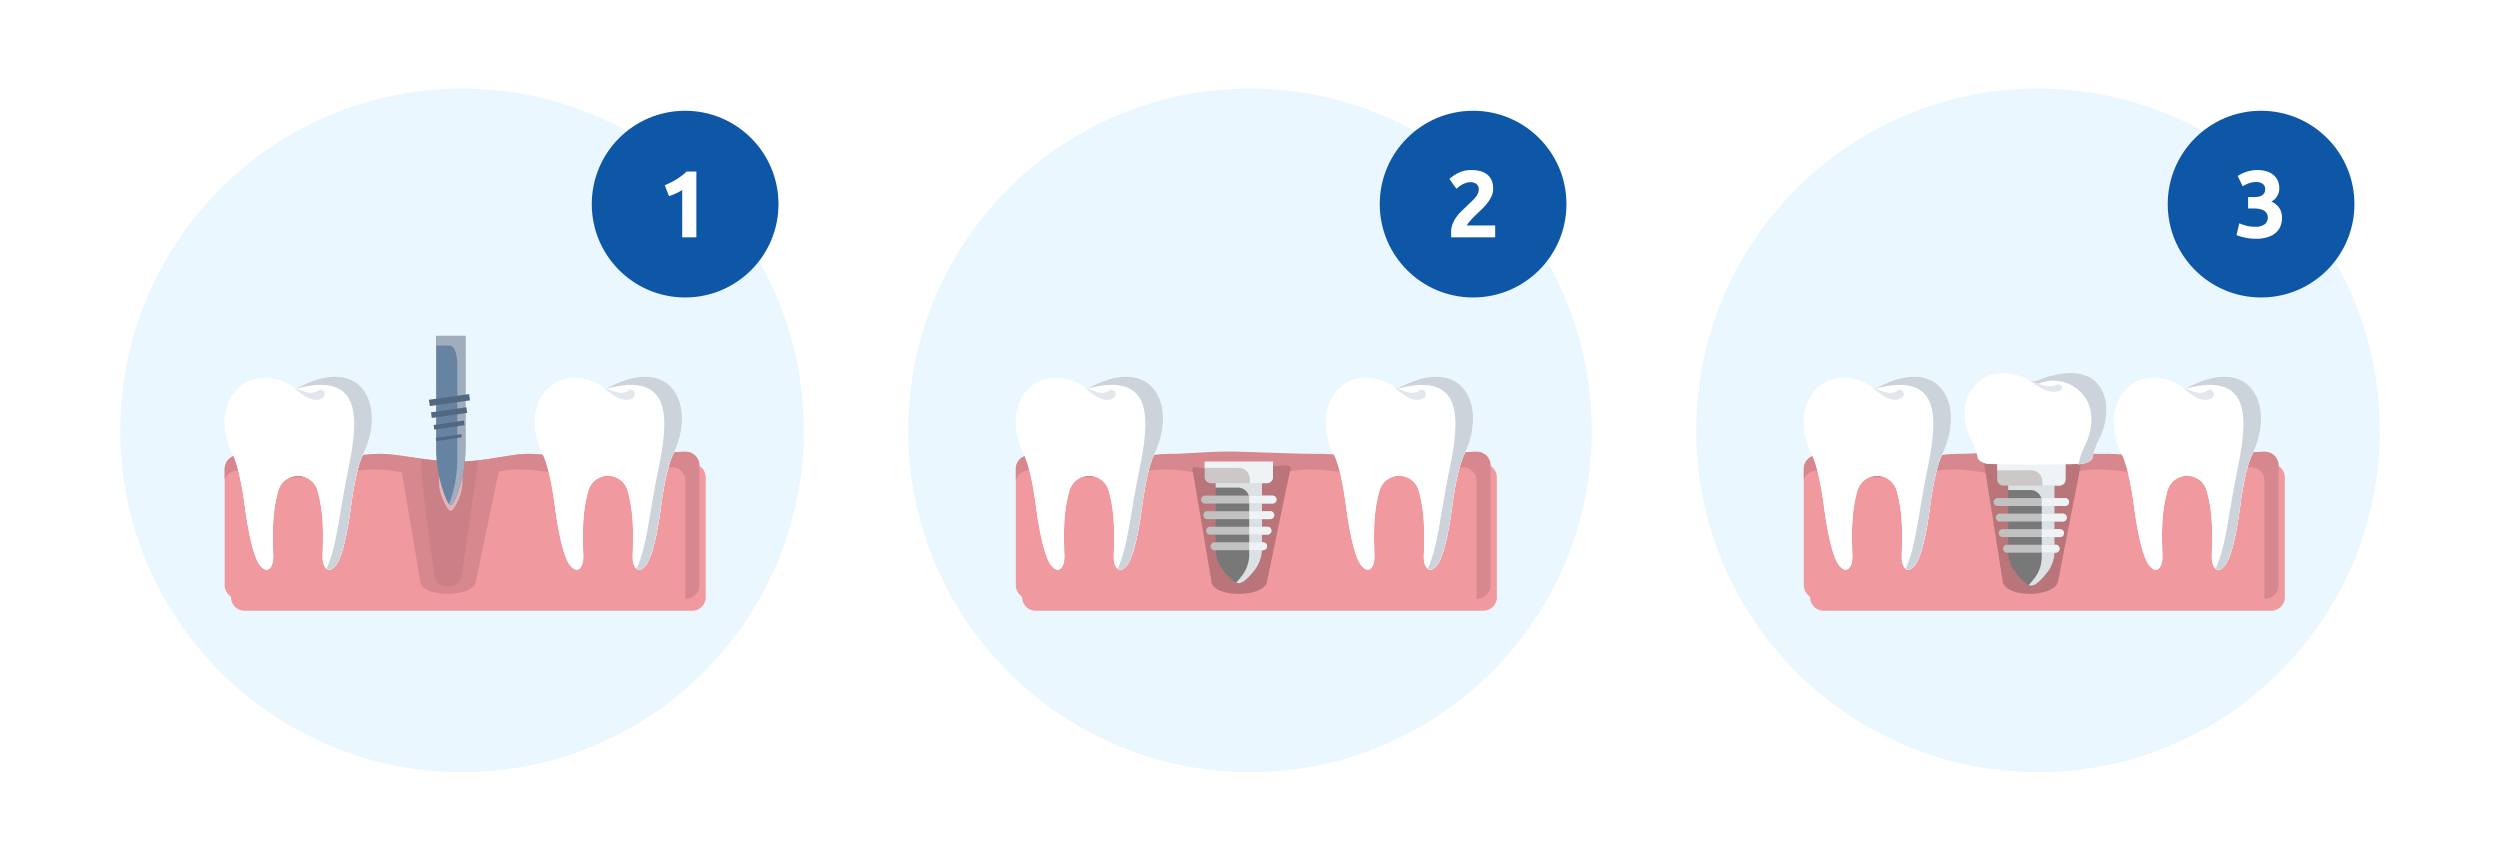 <svg xmlns="http://www.w3.org/2000/svg" xmlns:xlink="http://www.w3.org/1999/xlink" width="790" height="272" viewBox="0 0 790 272"><defs><filter id="a" x="70.004" y="143.574" width="155.996" height="52.418" filterUnits="userSpaceOnUse"><feOffset dx="2" dy="2" input="SourceAlpha"/><feGaussianBlur stdDeviation="1" result="b"/><feFlood flood-opacity="0.161"/><feComposite operator="in" in2="b"/><feComposite in="SourceGraphic"/></filter><clipPath id="c"><rect width="150" height="116.402" fill="none"/></clipPath><clipPath id="d"><rect width="23.998" height="61.003" fill="none"/></clipPath><clipPath id="e"><rect width="9.239" height="53.464" fill="none"/></clipPath><filter id="g" x="320.004" y="143.574" width="155.996" height="52.418" filterUnits="userSpaceOnUse"><feOffset dx="2" dy="2" input="SourceAlpha"/><feGaussianBlur stdDeviation="1" result="h"/><feFlood flood-opacity="0.161"/><feComposite operator="in" in2="h"/><feComposite in="SourceGraphic"/></filter><clipPath id="l"><rect width="37.591" height="65.041" fill="none"/></clipPath><clipPath id="m"><rect width="14.642" height="32.043" fill="none"/></clipPath><clipPath id="n"><rect width="8.633" height="2.507" fill="none"/></clipPath><clipPath id="o"><rect width="7.91" height="2.507" fill="none"/></clipPath><clipPath id="p"><rect width="7.025" height="2.507" fill="none"/></clipPath><clipPath id="q"><rect width="5.646" height="2.507" fill="none"/></clipPath><clipPath id="r"><rect width="21.59" height="6.819" fill="none"/></clipPath><filter id="s" x="569.004" y="143.574" width="155.996" height="52.418" filterUnits="userSpaceOnUse"><feOffset dx="2" dy="2" input="SourceAlpha"/><feGaussianBlur stdDeviation="1" result="t"/><feFlood flood-opacity="0.161"/><feComposite operator="in" in2="t"/><feComposite in="SourceGraphic"/></filter><clipPath id="ad"><rect width="40.848" height="70.676" fill="none"/></clipPath><clipPath id="ae"><rect width="24.387" height="29.07" fill="none"/></clipPath><clipPath id="ag"><rect width="790" height="272"/></clipPath></defs><g id="af" clip-path="url(#ag)"><g transform="translate(0 -2)"><circle cx="108" cy="108" r="108" transform="translate(38 30)" fill="#ebf7fe"/><g transform="translate(-187.385 -2424.385)"><circle cx="29.5" cy="29.5" r="29.5" transform="translate(374.385 2461.385)" fill="#0d57a6"/><path d="M-14.94-16.47q.87-.36,1.815-.825t1.845-1.02q.9-.555,1.725-1.17A11.841,11.841,0,0,0-8.07-20.79h3.12V0H-9.42V-14.97a13.609,13.609,0,0,1-2.01,1.1q-1.11.495-2.16.855Z" transform="translate(412.385 2501.385)" fill="#fff"/></g><circle cx="108" cy="108" r="108" transform="translate(287 30)" fill="#ebf7fe"/><g transform="translate(61.615 -2424.385)"><circle cx="29.5" cy="29.5" r="29.5" transform="translate(374.385 2461.385)" fill="#0d57a6"/><path d="M-2.16-15.33a5.5,5.5,0,0,1-.45,2.19,10.112,10.112,0,0,1-1.17,2.025A16.594,16.594,0,0,1-5.4-9.24q-.9.9-1.77,1.71-.45.42-.975.945t-1,1.065q-.48.54-.855,1.005a2.494,2.494,0,0,0-.465.765h8.94V0H-15.39a4.836,4.836,0,0,1-.06-.84v-.72a7.248,7.248,0,0,1,.465-2.64A9.87,9.87,0,0,1-13.77-6.435,14.07,14.07,0,0,1-12.075-8.37q.945-.9,1.875-1.8.72-.69,1.35-1.3a14.878,14.878,0,0,0,1.11-1.2,5.475,5.475,0,0,0,.75-1.17,2.8,2.8,0,0,0,.27-1.185,2.138,2.138,0,0,0-.75-1.86,3.1,3.1,0,0,0-1.86-.54,4.421,4.421,0,0,0-1.515.255,7.667,7.667,0,0,0-1.29.6,7.944,7.944,0,0,0-1.005.69q-.42.345-.63.555l-2.22-3.12a11.321,11.321,0,0,1,3.075-2.025,9.017,9.017,0,0,1,3.765-.8A10.448,10.448,0,0,1-6-20.85a5.89,5.89,0,0,1,2.175,1.185,4.6,4.6,0,0,1,1.26,1.86A7.1,7.1,0,0,1-2.16-15.33Z" transform="translate(412.385 2501.385)" fill="#fff"/></g><circle cx="108" cy="108" r="108" transform="translate(536 30)" fill="#ebf7fe"/><g transform="translate(310.615 -2424.385)"><circle cx="29.5" cy="29.5" r="29.5" transform="translate(374.385 2461.385)" fill="#0d57a6"/><path d="M-10.2.45a14.782,14.782,0,0,1-1.71-.1q-.9-.1-1.74-.285t-1.53-.39a8.812,8.812,0,0,1-1.08-.39l.87-3.72q.78.33,2,.705a10.363,10.363,0,0,0,3.015.375,4.783,4.783,0,0,0,3.03-.78,2.565,2.565,0,0,0,.96-2.1,2.538,2.538,0,0,0-.345-1.365,2.637,2.637,0,0,0-.945-.9,4.2,4.2,0,0,0-1.425-.48A10.869,10.869,0,0,0-10.86-9.12H-12.6v-3.6h1.98a6.644,6.644,0,0,0,1.275-.12,3.4,3.4,0,0,0,1.1-.4,2.121,2.121,0,0,0,.765-.78A2.466,2.466,0,0,0-7.2-15.27a1.962,1.962,0,0,0-.24-.99,2.154,2.154,0,0,0-.615-.69,2.681,2.681,0,0,0-.87-.4,3.8,3.8,0,0,0-1-.135,7.061,7.061,0,0,0-2.385.39,9.958,9.958,0,0,0-2,.96l-1.59-3.27q.48-.3,1.125-.63a11.1,11.1,0,0,1,1.425-.6,13.023,13.023,0,0,1,1.665-.45,9.394,9.394,0,0,1,1.875-.18,10.257,10.257,0,0,1,3.165.435,5.948,5.948,0,0,1,2.2,1.23,4.958,4.958,0,0,1,1.29,1.86,6.283,6.283,0,0,1,.42,2.325,4.591,4.591,0,0,1-.69,2.385A4.552,4.552,0,0,1-5.28-11.28,5.389,5.389,0,0,1-2.775-9.315,5.452,5.452,0,0,1-1.89-6.18a7.163,7.163,0,0,1-.48,2.655,5.354,5.354,0,0,1-1.5,2.1,7.2,7.2,0,0,1-2.6,1.38A12.519,12.519,0,0,1-10.2.45Z" transform="translate(412.385 2501.385)" fill="#fff"/></g><g transform="translate(-227 -2273)"><g transform="matrix(1, 0, 0, 1, 227, 2275)" filter="url(#a)" style="mix-blend-mode:multiply;isolation:isolate"><path d="M150,62.678a4.287,4.287,0,0,0-4.27-4.234c-6.972-.12-16.544,3.049-25.132,3.044-6.212,0-18.526-2.416-24.738-2.391-5.929.025-14.3,2.677-23.6,2.391C62.247,61.18,54.9,59.082,49.074,59.1c-5.4.014-16.1,1.872-21.48,2.391-8.556.827-16.635-.983-22.611-1.9A4.292,4.292,0,0,0,0,63.77v36.861a4.281,4.281,0,0,0,4.332,4.228H145.663A4.281,4.281,0,0,0,150,100.631Z" transform="translate(71 86.13)" fill="#f0999f"/></g><g transform="translate(-1)"><g transform="translate(-14653 -3031.208)"><g transform="translate(14952 5379)"><g clip-path="url(#c)"><g transform="translate(0 2.558)"><path d="M150,62.678a4.287,4.287,0,0,0-4.27-4.234c-6.972-.12-16.544,3.049-25.132,3.044-6.212,0-18.526-2.416-24.738-2.391-5.929.025-14.3,2.677-23.6,2.391C62.247,61.18,54.9,59.082,49.074,59.1c-5.4.014-16.1,1.872-21.48,2.391-8.556.827-16.635-.983-22.611-1.9A4.292,4.292,0,0,0,0,63.77v36.861a4.281,4.281,0,0,0,4.332,4.228H145.663A4.281,4.281,0,0,0,150,100.631Z" transform="translate(0 8.981)" fill="#f0999f"/><path d="M150,62.679v37.959a4.282,4.282,0,0,1-4.343,4.227h-.123a3.428,3.428,0,0,0,.037-.515V67.468a4.172,4.172,0,0,0-4.159-4.119c-6.773-.12-16.072,2.97-24.415,2.958-6.036,0-18.011-2.347-24.046-2.323-5.767.024-13.9,2.6-22.931,2.323-9.728-.3-16.87-2.335-22.537-2.323C42.244,64,31.841,65.8,26.614,66.307c-8.317.8-16.17-.958-21.973-1.844A4.2,4.2,0,0,0,0,67.253V63.768a4.286,4.286,0,0,1,4.981-4.179c5.975.922,14.047,2.73,22.611,1.9,5.373-.527,16.072-2.383,21.482-2.395,5.816-.012,13.164,2.084,23.175,2.395,9.3.287,17.679-2.371,23.6-2.395,6.209-.024,18.527,2.383,24.734,2.395,8.588,0,18.158-3.173,25.138-3.053A4.3,4.3,0,0,1,150,62.679" transform="translate(0.001 8.98)" fill="#d6888e"/><path d="M22.519,42.431a31.843,31.843,0,0,0-4.241-2.321C5.1,35.048-4.856,48.095,2.5,63.056c1.759,3.578,3.015,10.109,3.889,16.7.747,5.633,2.39,15.621,4.847,18.583s4.195.279,4.1-2.962c-.236-7.8-.335-14,1.635-20.848a6.436,6.436,0,0,1,12.336,0c1.97,6.845,1.87,13.05,1.635,20.848-.1,3.241,1.638,5.925,4.1,2.962s4.1-12.95,4.847-18.583c.874-6.59,2.13-13.12,3.889-16.7,7.357-14.961-.17-32.3-21.251-20.625" transform="translate(0 5.063)" fill="#fff"/><path d="M22.519,42.431a31.843,31.843,0,0,0-4.241-2.321C5.1,35.048-4.856,48.095,2.5,63.056c1.759,3.578,3.015,10.109,3.889,16.7.747,5.633,2.39,15.621,4.847,18.583s4.195.279,4.1-2.962c-.236-7.8-.335-14,1.635-20.848a6.436,6.436,0,0,1,12.336,0c1.97,6.845,1.87,13.05,1.635,20.848-.1,3.241,1.638,5.925,4.1,2.962s4.1-12.95,4.847-18.583c.874-6.59,2.13-13.12,3.889-16.7,7.357-14.961-.17-32.3-21.251-20.625" transform="translate(0 5.063)" fill="#fff"/><g transform="translate(22.52 43.675)" style="mix-blend-mode:multiply;isolation:isolate"><g transform="translate(0 0)"><g clip-path="url(#d)"><path d="M20.181,41.711l-1.375.717c21.279-5.756,19.758,9.849,16.549,25.462C32.223,83.13,31.9,91.554,28.477,99.313c.722.554,1.705.4,2.848-.98,2.454-2.962,4.1-12.944,4.84-18.584.873-6.586,2.135-13.116,3.889-16.7,7.2-14.629.151-31.513-19.873-21.34" transform="translate(-18.806 -38.609)" fill="#ccd3db"/></g></g></g><path d="M25.436,42.873a1.611,1.611,0,0,1,.162-.131l.317-.259a1.258,1.258,0,0,1,1.846.278,1.491,1.491,0,0,1-.257,1.987,1.362,1.362,0,0,1-.326.194l-.372.152a6.093,6.093,0,0,1-.681.218,4.372,4.372,0,0,1-.783.08,4.945,4.945,0,0,1-1.755-.3,7.448,7.448,0,0,1-.862-.353c-.28-.138-.557-.283-.821-.442a21.039,21.039,0,0,1-2.7-1.951c-.69-.574-1.13-.976-1.13-.976s.529.255,1.333.6a19.263,19.263,0,0,0,2.96,1.02c.268.067.535.115.794.154a5.536,5.536,0,0,0,.746.063" transform="translate(3.57 5.61)" fill="#e2e7ed"/></g></g></g><path d="M6.922,3.61C8.49-.972,22.734-1.31,24.3,3.272l6.443,34.505c1.2,3.5-1.687,1.5-5.043,1.5L4.762,40.635c-3.356,0-5.636,1.229-4.44-2.266Z" transform="matrix(-1, -0.017, 0.017, -1, 15038.144, 5494.145)" fill="#d6888e"/><rect width="39.615" height="69.841" transform="translate(15003.222 5425.561)" fill="none"/><path d="M4.62,3.255c.768-4.13,7.74-4.435,8.508-.3,0,0,6.285,37.275,4.589,37.067S5.617,38.922,0,39.944Z" transform="matrix(-1, -0.017, 0.017, -1, 15031.458, 5491.665)" fill="#bf777c" opacity="0.482" style="mix-blend-mode:multiply;isolation:isolate"/><g transform="translate(15020.013 5438.8)"><g transform="translate(0 0)" opacity="0.422"><path d="M25.438,52.65V71.739a15.374,15.374,0,0,1-1.24,6.15c-.778,1.76-1.77,3.607-2.5,3.607-.744,0-1.763-1.934-2.551-3.73a15.2,15.2,0,0,1-1.185-6.027V52.65Z" transform="translate(-18.284 -52.65)" fill="#fff"/></g></g><g transform="translate(15016.68 5412.352)"><g transform="translate(2.135)"><path d="M27.209,52.65V88.03a41.055,41.055,0,0,1-1.533,11.4c-.962,3.261-2.189,6.685-3.088,6.685-.92,0-2.181-3.584-3.156-6.913A40.672,40.672,0,0,1,17.965,88.03V52.65Z" transform="translate(-17.965 -52.65)" fill="#6783a2"/><g transform="translate(0.002 0.002)" style="mix-blend-mode:multiply;isolation:isolate"><g clip-path="url(#e)"><path d="M27.206,52.652V88.026a41.111,41.111,0,0,1-1.531,11.408c-.963,3.262-2.188,6.682-3.086,6.682a.763.763,0,0,1-.524-.324c.371-1.014.729-2.164,1.064-3.283a41.086,41.086,0,0,0,1.535-11.4V61.639c0-3.266-1.02-5.913-2.278-5.913H17.967V52.652Z" transform="translate(-17.967 -52.652)" fill="#a0adbc"/></g></g></g><g transform="translate(0 13.93)"><path d="M.8,10.851l-1.6-1.2L6.907-.6,8.505.6Z" transform="translate(7.248 0) rotate(45)" fill="#526780"/><path d="M.721,9.582-.721,8.5,6.048-.539,7.489.539Z" transform="translate(7.036 4.72) rotate(45)" fill="#526780"/><path d="M.6,8.214l-1.2-.9L5.176-.448l1.2.9Z" transform="translate(6.931 9.47) rotate(45)" fill="#526780"/><path d="M.4,6.871l-.8-.594L4.451-.3l.8.594Z" transform="translate(6.744 14.178) rotate(45)" fill="#526780"/></g></g></g><g transform="translate(396.981 2350.349)"><path d="M22.519,42.431a31.843,31.843,0,0,0-4.241-2.321C5.1,35.048-4.856,48.095,2.5,63.056c1.759,3.578,3.015,10.109,3.889,16.7.747,5.633,2.39,15.621,4.847,18.583s4.195.279,4.1-2.962c-.236-7.8-.335-14,1.635-20.848a6.436,6.436,0,0,1,12.336,0c1.97,6.845,1.87,13.05,1.635,20.848-.1,3.241,1.638,5.925,4.1,2.962s4.1-12.95,4.847-18.583c.874-6.59,2.13-13.12,3.889-16.7,7.357-14.961-.17-32.3-21.251-20.625" transform="translate(0 5.063)" fill="#fff"/><path d="M22.519,42.431a31.843,31.843,0,0,0-4.241-2.321C5.1,35.048-4.856,48.095,2.5,63.056c1.759,3.578,3.015,10.109,3.889,16.7.747,5.633,2.39,15.621,4.847,18.583s4.195.279,4.1-2.962c-.236-7.8-.335-14,1.635-20.848a6.436,6.436,0,0,1,12.336,0c1.97,6.845,1.87,13.05,1.635,20.848-.1,3.241,1.638,5.925,4.1,2.962s4.1-12.95,4.847-18.583c.874-6.59,2.13-13.12,3.889-16.7,7.357-14.961-.17-32.3-21.251-20.625" transform="translate(0 5.063)" fill="#fff"/><g transform="translate(22.52 43.675)" style="mix-blend-mode:multiply;isolation:isolate"><g transform="translate(0 0)"><g clip-path="url(#d)"><path d="M20.181,41.711l-1.375.717c21.279-5.756,19.758,9.849,16.549,25.462C32.223,83.13,31.9,91.554,28.477,99.313c.722.554,1.705.4,2.848-.98,2.454-2.962,4.1-12.944,4.84-18.584.873-6.586,2.135-13.116,3.889-16.7,7.2-14.629.151-31.513-19.873-21.34" transform="translate(-18.806 -38.609)" fill="#ccd3db"/></g></g></g><path d="M25.436,42.873a1.611,1.611,0,0,1,.162-.131l.317-.259a1.258,1.258,0,0,1,1.846.278,1.491,1.491,0,0,1-.257,1.987,1.362,1.362,0,0,1-.326.194l-.372.152a6.093,6.093,0,0,1-.681.218,4.372,4.372,0,0,1-.783.08,4.945,4.945,0,0,1-1.755-.3,7.448,7.448,0,0,1-.862-.353c-.28-.138-.557-.283-.821-.442a21.039,21.039,0,0,1-2.7-1.951c-.69-.574-1.13-.976-1.13-.976s.529.255,1.333.6a19.263,19.263,0,0,0,2.96,1.02c.268.067.535.115.794.154a5.536,5.536,0,0,0,.746.063" transform="translate(3.57 5.61)" fill="#e2e7ed"/></g></g></g><g transform="translate(-227 -2273)"><g transform="matrix(1, 0, 0, 1, 227, 2275)" filter="url(#g)" style="mix-blend-mode:multiply;isolation:isolate"><path d="M150,62.678a4.287,4.287,0,0,0-4.27-4.234c-6.972-.12-16.544,3.049-25.132,3.044-6.212,0-18.526-2.416-24.738-2.391-5.929.025-14.3,2.677-23.6,2.391C62.247,61.18,54.9,59.082,49.074,59.1c-5.4.014-16.1,1.872-21.48,2.391-8.556.827-16.635-.983-22.611-1.9A4.292,4.292,0,0,0,0,63.77v36.861a4.281,4.281,0,0,0,4.332,4.228H145.663A4.281,4.281,0,0,0,150,100.631Z" transform="translate(321 86.13)" fill="#f0999f"/></g><g transform="translate(-14404 -3031.208)"><g transform="translate(14952 5379)"><g clip-path="url(#c)"><g transform="translate(0 2.558)"><path d="M150,62.678a4.287,4.287,0,0,0-4.27-4.234c-6.972-.12-16.544,3.049-25.132,3.044-6.212,0-18.526-2.416-24.738-2.391-5.929.025-14.3,2.677-23.6,2.391C62.247,61.18,54.9,59.082,49.074,59.1c-5.4.014-16.1,1.872-21.48,2.391-8.556.827-16.635-.983-22.611-1.9A4.292,4.292,0,0,0,0,63.77v36.861a4.281,4.281,0,0,0,4.332,4.228H145.663A4.281,4.281,0,0,0,150,100.631Z" transform="translate(0 8.981)" fill="#f0999f"/><path d="M150,62.679v37.959a4.282,4.282,0,0,1-4.343,4.227h-.123a3.428,3.428,0,0,0,.037-.515V67.468a4.172,4.172,0,0,0-4.159-4.119c-6.773-.12-16.072,2.97-24.415,2.958-6.036,0-18.011-2.347-24.046-2.323-5.767.024-13.9,2.6-22.931,2.323-9.728-.3-16.87-2.335-22.537-2.323C42.244,64,31.841,65.8,26.614,66.307c-8.317.8-16.17-.958-21.973-1.844A4.2,4.2,0,0,0,0,67.253V63.768a4.286,4.286,0,0,1,4.981-4.179c5.975.922,14.047,2.73,22.611,1.9,5.373-.527,16.072-2.383,21.482-2.395,5.816-.012,12.451-.97,22.463-.659,9.3.287,18.391.683,24.316.659,6.209-.024,18.527,2.383,24.734,2.395,8.588,0,18.158-3.173,25.138-3.053A4.3,4.3,0,0,1,150,62.679" transform="translate(0.001 8.98)" fill="#d6888e"/><path d="M22.519,42.431a31.843,31.843,0,0,0-4.241-2.321C5.1,35.048-4.856,48.095,2.5,63.056c1.759,3.578,3.015,10.109,3.889,16.7.747,5.633,2.39,15.621,4.847,18.583s4.195.279,4.1-2.962c-.236-7.8-.335-14,1.635-20.848a6.436,6.436,0,0,1,12.336,0c1.97,6.845,1.87,13.05,1.635,20.848-.1,3.241,1.638,5.925,4.1,2.962s4.1-12.95,4.847-18.583c.874-6.59,2.13-13.12,3.889-16.7,7.357-14.961-.17-32.3-21.251-20.625" transform="translate(0 5.063)" fill="#fff"/><path d="M22.519,42.431a31.843,31.843,0,0,0-4.241-2.321C5.1,35.048-4.856,48.095,2.5,63.056c1.759,3.578,3.015,10.109,3.889,16.7.747,5.633,2.39,15.621,4.847,18.583s4.195.279,4.1-2.962c-.236-7.8-.335-14,1.635-20.848a6.436,6.436,0,0,1,12.336,0c1.97,6.845,1.87,13.05,1.635,20.848-.1,3.241,1.638,5.925,4.1,2.962s4.1-12.95,4.847-18.583c.874-6.59,2.13-13.12,3.889-16.7,7.357-14.961-.17-32.3-21.251-20.625" transform="translate(0 5.063)" fill="#fff"/><g transform="translate(22.52 43.675)" style="mix-blend-mode:multiply;isolation:isolate"><g transform="translate(0 0)"><g clip-path="url(#d)"><path d="M20.181,41.711l-1.375.717c21.279-5.756,19.758,9.849,16.549,25.462C32.223,83.13,31.9,91.554,28.477,99.313c.722.554,1.705.4,2.848-.98,2.454-2.962,4.1-12.944,4.84-18.584.873-6.586,2.135-13.116,3.889-16.7,7.2-14.629.151-31.513-19.873-21.34" transform="translate(-18.806 -38.609)" fill="#ccd3db"/></g></g></g><path d="M25.436,42.873a1.611,1.611,0,0,1,.162-.131l.317-.259a1.258,1.258,0,0,1,1.846.278,1.491,1.491,0,0,1-.257,1.987,1.362,1.362,0,0,1-.326.194l-.372.152a6.093,6.093,0,0,1-.681.218,4.372,4.372,0,0,1-.783.08,4.945,4.945,0,0,1-1.755-.3,7.448,7.448,0,0,1-.862-.353c-.28-.138-.557-.283-.821-.442a21.039,21.039,0,0,1-2.7-1.951c-.69-.574-1.13-.976-1.13-.976s.529.255,1.333.6a19.263,19.263,0,0,0,2.96,1.02c.268.067.535.115.794.154a5.536,5.536,0,0,0,.746.063" transform="translate(3.57 5.61)" fill="#e2e7ed"/></g></g></g><path d="M6.922,3.61C8.49-.972,22.734-1.31,24.3,3.272l6.443,34.505c1.2,3.5-1.687,1.5-5.043,1.5L4.762,40.635c-3.356,0-5.636,1.229-4.44-2.266Z" transform="matrix(-1, -0.017, 0.017, -1, 15038.144, 5494.145)" fill="#ba757a"/><rect width="39.615" height="69.841" transform="translate(15003.222 5425.561)" fill="none"/></g><g transform="translate(645.981 2350.349)"><path d="M22.519,42.431a31.843,31.843,0,0,0-4.241-2.321C5.1,35.048-4.856,48.095,2.5,63.056c1.759,3.578,3.015,10.109,3.889,16.7.747,5.633,2.39,15.621,4.847,18.583s4.195.279,4.1-2.962c-.236-7.8-.335-14,1.635-20.848a6.436,6.436,0,0,1,12.336,0c1.97,6.845,1.87,13.05,1.635,20.848-.1,3.241,1.638,5.925,4.1,2.962s4.1-12.95,4.847-18.583c.874-6.59,2.13-13.12,3.889-16.7,7.357-14.961-.17-32.3-21.251-20.625" transform="translate(0 5.063)" fill="#fff"/><path d="M22.519,42.431a31.843,31.843,0,0,0-4.241-2.321C5.1,35.048-4.856,48.095,2.5,63.056c1.759,3.578,3.015,10.109,3.889,16.7.747,5.633,2.39,15.621,4.847,18.583s4.195.279,4.1-2.962c-.236-7.8-.335-14,1.635-20.848a6.436,6.436,0,0,1,12.336,0c1.97,6.845,1.87,13.05,1.635,20.848-.1,3.241,1.638,5.925,4.1,2.962s4.1-12.95,4.847-18.583c.874-6.59,2.13-13.12,3.889-16.7,7.357-14.961-.17-32.3-21.251-20.625" transform="translate(0 5.063)" fill="#fff"/><g transform="translate(22.52 43.675)" style="mix-blend-mode:multiply;isolation:isolate"><g transform="translate(0 0)"><g clip-path="url(#d)"><path d="M20.181,41.711l-1.375.717c21.279-5.756,19.758,9.849,16.549,25.462C32.223,83.13,31.9,91.554,28.477,99.313c.722.554,1.705.4,2.848-.98,2.454-2.962,4.1-12.944,4.84-18.584.873-6.586,2.135-13.116,3.889-16.7,7.2-14.629.151-31.513-19.873-21.34" transform="translate(-18.806 -38.609)" fill="#ccd3db"/></g></g></g><path d="M25.436,42.873a1.611,1.611,0,0,1,.162-.131l.317-.259a1.258,1.258,0,0,1,1.846.278,1.491,1.491,0,0,1-.257,1.987,1.362,1.362,0,0,1-.326.194l-.372.152a6.093,6.093,0,0,1-.681.218,4.372,4.372,0,0,1-.783.08,4.945,4.945,0,0,1-1.755-.3,7.448,7.448,0,0,1-.862-.353c-.28-.138-.557-.283-.821-.442a21.039,21.039,0,0,1-2.7-1.951c-.69-.574-1.13-.976-1.13-.976s.529.255,1.333.6a19.263,19.263,0,0,0,2.96,1.02c.268.067.535.115.794.154a5.536,5.536,0,0,0,.746.063" transform="translate(3.57 5.61)" fill="#e2e7ed"/></g><g transform="translate(600.673 2397.241)"><g transform="translate(-1 -3)" clip-path="url(#l)"><path d="M32.611,52.65V73.855a11.1,11.1,0,0,1-2.43,6.832c-1.525,1.955-3.469,4.007-4.893,4.007-1.458,0-3.455-2.148-5-4.143a10.914,10.914,0,0,1-2.323-6.7V52.65Z" transform="translate(-6.493 -19.654)" fill="#787878"/><g transform="translate(11.473 32.997)" style="mix-blend-mode:multiply;isolation:isolate"><g clip-path="url(#m)"><path d="M32.609,52.652v21.2a11.1,11.1,0,0,1-2.427,6.837c-1.526,1.955-3.467,4-4.891,4a2.1,2.1,0,0,1-.83-.194c.587-.608,1.156-1.3,1.686-1.968A11.1,11.1,0,0,0,28.58,75.7V58.039a3.578,3.578,0,0,0-3.611-3.544h-7V52.652Z" transform="translate(-17.967 -52.652)" fill="#dee1e3"/></g></g><path d="M33.324,62.15H12.061a1.254,1.254,0,1,1,0-2.507H33.324a1.254,1.254,0,1,1,0,2.507" transform="translate(-3.898 -22.265)" fill="#c1c1c1"/><path d="M33.011,69.988H13.193a1.254,1.254,0,1,1,0-2.507H33.011a1.254,1.254,0,1,1,0,2.507" transform="translate(-4.307 -25.19)" fill="#c1c1c1"/><path d="M32.627,77.827H14.58a1.254,1.254,0,1,1,0-2.507H32.627a1.254,1.254,0,1,1,0,2.507" transform="translate(-4.808 -28.117)" fill="#c1c1c1"/><path d="M32.029,85.665H16.74a1.254,1.254,0,1,1,0-2.507H32.029a1.254,1.254,0,1,1,0,2.507" transform="translate(-5.589 -31.043)" fill="#c1c1c1"/><g transform="translate(22.071 37.379)" style="mix-blend-mode:multiply;isolation:isolate"><g clip-path="url(#n)"><path d="M41.919,59.643H34.563V62.15h7.356a1.254,1.254,0,1,0,0-2.507" transform="translate(-34.563 -59.643)" fill="#f0f3f5"/></g></g><g transform="translate(22.071 42.291)" style="mix-blend-mode:multiply;isolation:isolate"><g clip-path="url(#o)"><path d="M41.2,67.481H34.564v2.507H41.2a1.254,1.254,0,1,0,0-2.507" transform="translate(-34.564 -67.481)" fill="#f0f3f5"/></g></g><g transform="translate(22.071 47.203)" style="mix-blend-mode:multiply;isolation:isolate"><g clip-path="url(#p)"><path d="M40.311,75.32H34.564v2.507h5.747a1.254,1.254,0,1,0,0-2.507" transform="translate(-34.564 -75.32)" fill="#f0f3f5"/></g></g><g transform="translate(22.071 52.116)" style="mix-blend-mode:multiply;isolation:isolate"><g clip-path="url(#q)"><path d="M38.932,83.158H34.564v2.507h4.368a1.254,1.254,0,1,0,0-2.507" transform="translate(-34.564 -83.158)" fill="#f0f3f5"/></g></g><path d="M34.117,42.484v4.885A1.949,1.949,0,0,1,32.15,49.3H14.5a1.949,1.949,0,0,1-1.967-1.931V42.484Z" transform="translate(-4.529 -15.859)" fill="#ccc8c8"/><g transform="translate(7.999 26.624)" style="mix-blend-mode:multiply;isolation:isolate"><g clip-path="url(#r)"><path d="M34.117,42.482V47.37A1.949,1.949,0,0,1,32.15,49.3H26.793V47.919a3.5,3.5,0,0,0-3.528-3.463H12.527V42.482Z" transform="translate(-12.527 -42.482)" fill="#f0f3f5"/></g></g></g></g></g><g transform="translate(-227 -2273)"><g transform="matrix(1, 0, 0, 1, 227, 2275)" filter="url(#s)" style="mix-blend-mode:multiply;isolation:isolate"><path d="M150,62.678a4.287,4.287,0,0,0-4.27-4.234c-6.972-.12-16.544,3.049-25.132,3.044-6.212,0-18.526-2.416-24.738-2.391-5.929.025-14.3,2.677-23.6,2.391C62.247,61.18,54.9,59.082,49.074,59.1c-5.4.014-16.1,1.872-21.48,2.391-8.556.827-16.635-.983-22.611-1.9A4.292,4.292,0,0,0,0,63.77v36.861a4.281,4.281,0,0,0,4.332,4.228H145.663A4.281,4.281,0,0,0,150,100.631Z" transform="translate(570 86.13)" fill="#f0999f"/></g><g transform="translate(249)"><g transform="translate(-14404 -3031.208)"><g transform="translate(14952 5379)"><g clip-path="url(#c)"><g transform="translate(0 2.558)"><path d="M150,62.678a4.287,4.287,0,0,0-4.27-4.234c-6.972-.12-16.544,3.049-25.132,3.044-6.212,0-18.526-2.416-24.738-2.391-5.929.025-14.3,2.677-23.6,2.391C62.247,61.18,54.9,59.082,49.074,59.1c-5.4.014-16.1,1.872-21.48,2.391-8.556.827-16.635-.983-22.611-1.9A4.292,4.292,0,0,0,0,63.77v36.861a4.281,4.281,0,0,0,4.332,4.228H145.663A4.281,4.281,0,0,0,150,100.631Z" transform="translate(0 8.981)" fill="#f0999f"/><path d="M150,62.679v37.959a4.282,4.282,0,0,1-4.343,4.227h-.123a3.428,3.428,0,0,0,.037-.515V67.468a4.172,4.172,0,0,0-4.159-4.119c-6.773-.12-16.072,2.97-24.415,2.958-6.036,0-18.011-2.347-24.046-2.323-5.767.024-13.9,2.6-22.931,2.323-9.728-.3-16.87-2.335-22.537-2.323C42.244,64,31.841,65.8,26.614,66.307c-8.317.8-16.17-.958-21.973-1.844A4.2,4.2,0,0,0,0,67.253V63.768a4.286,4.286,0,0,1,4.981-4.179c5.975.922,14.047,2.73,22.611,1.9,5.373-.527,16.072-2.383,21.482-2.395,5.816-.012,12.451-.97,22.463-.659,9.3.287,18.391.683,24.316.659,6.209-.024,18.527,2.383,24.734,2.395,8.588,0,18.158-3.173,25.138-3.053A4.3,4.3,0,0,1,150,62.679" transform="translate(0.001 8.98)" fill="#d6888e"/><path d="M22.519,42.431a31.843,31.843,0,0,0-4.241-2.321C5.1,35.048-4.856,48.095,2.5,63.056c1.759,3.578,3.015,10.109,3.889,16.7.747,5.633,2.39,15.621,4.847,18.583s4.195.279,4.1-2.962c-.236-7.8-.335-14,1.635-20.848a6.436,6.436,0,0,1,12.336,0c1.97,6.845,1.87,13.05,1.635,20.848-.1,3.241,1.638,5.925,4.1,2.962s4.1-12.95,4.847-18.583c.874-6.59,2.13-13.12,3.889-16.7,7.357-14.961-.17-32.3-21.251-20.625" transform="translate(0 5.063)" fill="#fff"/><path d="M22.519,42.431a31.843,31.843,0,0,0-4.241-2.321C5.1,35.048-4.856,48.095,2.5,63.056c1.759,3.578,3.015,10.109,3.889,16.7.747,5.633,2.39,15.621,4.847,18.583s4.195.279,4.1-2.962c-.236-7.8-.335-14,1.635-20.848a6.436,6.436,0,0,1,12.336,0c1.97,6.845,1.87,13.05,1.635,20.848-.1,3.241,1.638,5.925,4.1,2.962s4.1-12.95,4.847-18.583c.874-6.59,2.13-13.12,3.889-16.7,7.357-14.961-.17-32.3-21.251-20.625" transform="translate(0 5.063)" fill="#fff"/><g transform="translate(22.52 43.675)" style="mix-blend-mode:multiply;isolation:isolate"><g transform="translate(0 0)"><g clip-path="url(#d)"><path d="M20.181,41.711l-1.375.717c21.279-5.756,19.758,9.849,16.549,25.462C32.223,83.13,31.9,91.554,28.477,99.313c.722.554,1.705.4,2.848-.98,2.454-2.962,4.1-12.944,4.84-18.584.873-6.586,2.135-13.116,3.889-16.7,7.2-14.629.151-31.513-19.873-21.34" transform="translate(-18.806 -38.609)" fill="#ccd3db"/></g></g></g><path d="M25.436,42.873a1.611,1.611,0,0,1,.162-.131l.317-.259a1.258,1.258,0,0,1,1.846.278,1.491,1.491,0,0,1-.257,1.987,1.362,1.362,0,0,1-.326.194l-.372.152a6.093,6.093,0,0,1-.681.218,4.372,4.372,0,0,1-.783.08,4.945,4.945,0,0,1-1.755-.3,7.448,7.448,0,0,1-.862-.353c-.28-.138-.557-.283-.821-.442a21.039,21.039,0,0,1-2.7-1.951c-.69-.574-1.13-.976-1.13-.976s.529.255,1.333.6a19.263,19.263,0,0,0,2.96,1.02c.268.067.535.115.794.154a5.536,5.536,0,0,0,.746.063" transform="translate(3.57 5.61)" fill="#e2e7ed"/></g></g></g><path d="M6.922,3.852C8.49-1.037,22.734-1.4,24.3,3.491L30.745,40.31c1.2,3.73-1.687,1.605-5.043,1.605L4.762,43.36c-3.356,0-5.636,1.311-4.44-2.418Z" transform="matrix(-1, -0.017, 0.017, -1, 15039.144, 5494.145)" fill="#ba757a"/><rect width="39.615" height="69.841" transform="translate(15003.222 5425.561)" fill="none"/></g><g transform="translate(645.981 2350.349)"><path d="M22.519,42.431a31.843,31.843,0,0,0-4.241-2.321C5.1,35.048-4.856,48.095,2.5,63.056c1.759,3.578,3.015,10.109,3.889,16.7.747,5.633,2.39,15.621,4.847,18.583s4.195.279,4.1-2.962c-.236-7.8-.335-14,1.635-20.848a6.436,6.436,0,0,1,12.336,0c1.97,6.845,1.87,13.05,1.635,20.848-.1,3.241,1.638,5.925,4.1,2.962s4.1-12.95,4.847-18.583c.874-6.59,2.13-13.12,3.889-16.7,7.357-14.961-.17-32.3-21.251-20.625" transform="translate(0 5.063)" fill="#fff"/><path d="M22.519,42.431a31.843,31.843,0,0,0-4.241-2.321C5.1,35.048-4.856,48.095,2.5,63.056c1.759,3.578,3.015,10.109,3.889,16.7.747,5.633,2.39,15.621,4.847,18.583s4.195.279,4.1-2.962c-.236-7.8-.335-14,1.635-20.848a6.436,6.436,0,0,1,12.336,0c1.97,6.845,1.87,13.05,1.635,20.848-.1,3.241,1.638,5.925,4.1,2.962s4.1-12.95,4.847-18.583c.874-6.59,2.13-13.12,3.889-16.7,7.357-14.961-.17-32.3-21.251-20.625" transform="translate(0 5.063)" fill="#fff"/><g transform="translate(22.52 43.675)" style="mix-blend-mode:multiply;isolation:isolate"><g transform="translate(0 0)"><g clip-path="url(#d)"><path d="M20.181,41.711l-1.375.717c21.279-5.756,19.758,9.849,16.549,25.462C32.223,83.13,31.9,91.554,28.477,99.313c.722.554,1.705.4,2.848-.98,2.454-2.962,4.1-12.944,4.84-18.584.873-6.586,2.135-13.116,3.889-16.7,7.2-14.629.151-31.513-19.873-21.34" transform="translate(-18.806 -38.609)" fill="#ccd3db"/></g></g></g><path d="M25.436,42.873a1.611,1.611,0,0,1,.162-.131l.317-.259a1.258,1.258,0,0,1,1.846.278,1.491,1.491,0,0,1-.257,1.987,1.362,1.362,0,0,1-.326.194l-.372.152a6.093,6.093,0,0,1-.681.218,4.372,4.372,0,0,1-.783.08,4.945,4.945,0,0,1-1.755-.3,7.448,7.448,0,0,1-.862-.353c-.28-.138-.557-.283-.821-.442a21.039,21.039,0,0,1-2.7-1.951c-.69-.574-1.13-.976-1.13-.976s.529.255,1.333.6a19.263,19.263,0,0,0,2.96,1.02c.268.067.535.115.794.154a5.536,5.536,0,0,0,.746.063" transform="translate(3.57 5.61)" fill="#e2e7ed"/></g><g transform="translate(602.113 2398.011)"><g transform="translate(-1 -3)"><path d="M32.611,52.65V73.855a11.1,11.1,0,0,1-2.43,6.832c-1.525,1.955-3.469,4.007-4.893,4.007-1.458,0-3.455-2.148-5-4.143a10.914,10.914,0,0,1-2.323-6.7V52.65Z" transform="translate(-6.493 -19.654)" fill="#787878"/><g transform="translate(11.473 32.997)" style="mix-blend-mode:multiply;isolation:isolate"><g clip-path="url(#m)"><path d="M32.609,52.652v21.2a11.1,11.1,0,0,1-2.427,6.837c-1.526,1.955-3.467,4-4.891,4a2.1,2.1,0,0,1-.83-.194c.587-.608,1.156-1.3,1.686-1.968A11.1,11.1,0,0,0,28.58,75.7V58.039a3.578,3.578,0,0,0-3.611-3.544h-7V52.652Z" transform="translate(-17.967 -52.652)" fill="#dee1e3"/></g></g><path d="M33.324,62.15H12.061a1.254,1.254,0,1,1,0-2.507H33.324a1.254,1.254,0,1,1,0,2.507" transform="translate(-3.898 -22.265)" fill="#c1c1c1"/><path d="M33.011,69.988H13.193a1.254,1.254,0,1,1,0-2.507H33.011a1.254,1.254,0,1,1,0,2.507" transform="translate(-4.307 -25.19)" fill="#c1c1c1"/><path d="M32.627,77.827H14.58a1.254,1.254,0,1,1,0-2.507H32.627a1.254,1.254,0,1,1,0,2.507" transform="translate(-4.808 -28.117)" fill="#c1c1c1"/><path d="M32.029,85.665H16.74a1.254,1.254,0,1,1,0-2.507H32.029a1.254,1.254,0,1,1,0,2.507" transform="translate(-5.589 -31.043)" fill="#c1c1c1"/><g transform="translate(22.071 37.379)" style="mix-blend-mode:multiply;isolation:isolate"><g clip-path="url(#n)"><path d="M41.919,59.643H34.563V62.15h7.356a1.254,1.254,0,1,0,0-2.507" transform="translate(-34.563 -59.643)" fill="#f0f3f5"/></g></g><g transform="translate(22.071 42.291)" style="mix-blend-mode:multiply;isolation:isolate"><g clip-path="url(#o)"><path d="M41.2,67.481H34.564v2.507H41.2a1.254,1.254,0,1,0,0-2.507" transform="translate(-34.564 -67.481)" fill="#f0f3f5"/></g></g><g transform="translate(22.071 47.203)" style="mix-blend-mode:multiply;isolation:isolate"><g clip-path="url(#p)"><path d="M40.311,75.32H34.564v2.507h5.747a1.254,1.254,0,1,0,0-2.507" transform="translate(-34.564 -75.32)" fill="#f0f3f5"/></g></g><g transform="translate(22.071 52.116)" style="mix-blend-mode:multiply;isolation:isolate"><g clip-path="url(#q)"><path d="M38.932,83.158H34.564v2.507h4.368a1.254,1.254,0,1,0,0-2.507" transform="translate(-34.564 -83.158)" fill="#f0f3f5"/></g></g><path d="M34.117,42.484v4.885A1.949,1.949,0,0,1,32.15,49.3H14.5a1.949,1.949,0,0,1-1.967-1.931V42.484Z" transform="translate(-4.529 -15.859)" fill="#ccc8c8"/><g transform="translate(7.999 26.624)" style="mix-blend-mode:multiply;isolation:isolate"><g clip-path="url(#r)"><path d="M34.117,42.482V47.37A1.949,1.949,0,0,1,32.15,49.3H26.793V47.919a3.5,3.5,0,0,0-3.528-3.463H12.527V42.482Z" transform="translate(-12.527 -42.482)" fill="#f0f3f5"/></g></g></g></g></g><g transform="translate(-2.57 18.422)"><g transform="translate(851.444 2374.457)"><g clip-path="url(#ad)"><path d="M35.247,6.925l-.358.111a4.328,4.328,0,0,1-.555.128,3.3,3.3,0,0,1-.721.048,6.552,6.552,0,0,1-3.126-1.086,26.722,26.722,0,0,1-2.511-1.8l-1.1-.847,1.257.545A25.148,25.148,0,0,0,30.889,5.1a5.1,5.1,0,0,0,2.6.242,1.536,1.536,0,0,0,.365-.128,2.127,2.127,0,0,0,.257-.133l.322-.2A1.007,1.007,0,0,1,35.86,5.3a1.16,1.16,0,0,1-.384,1.524,1.033,1.033,0,0,1-.23.1" transform="translate(-8.227 -1.11)" fill="#e2e7ed"/></g></g><g transform="translate(848.57 2374.457)"><path d="M22.854,2.4a2.912,2.912,0,0,1-2.409-.084A22.2,22.2,0,0,0,17.6,1.032C4.813-3.554-4.5,8.43,2.272,21.311a24.719,24.719,0,0,1,1.887,5.536c.307,1.322,2.98,1.883,2.984,1.863,12.177.361,19.53.361,30.284-.036,0,.02,2.685-.544,2.991-1.864a24.6,24.6,0,0,1,1.889-5.529c3.271-6.216,3.342-13.544-.072-17.633C38.972-.491,32.143-1.382,22.854,2.4" transform="translate(1.814 0)" fill="#fff"/><g transform="translate(22.208 0.001)" style="mix-blend-mode:multiply;isolation:isolate"><g transform="translate(0 0)"><g clip-path="url(#ae)"><path d="M48.718,21.287a24.877,24.877,0,0,0-1.884,5.525c-.307,1.3-2.883,1.86-3,1.86-.579.141-1.169.281-1.748.4a1.261,1.261,0,0,0,.408-.649,22.387,22.387,0,0,1,1.725-5.039c2.985-5.677,3.053-12.359-.068-16.09A11.981,11.981,0,0,0,29.714,3.4,18.99,18.99,0,0,1,26.857,2.31a2.946,2.946,0,0,0,2.418.086C38.559-1.377,45.392-.49,48.649,3.651c3.417,4.087,3.349,11.418.068,17.636" transform="translate(-26.808 -0.002)" fill="#ccd3db"/></g></g></g><path d="M36.424,6.841l-.408.108a5.648,5.648,0,0,1-.633.125,4.395,4.395,0,0,1-.822.047,8.336,8.336,0,0,1-3.566-1.06A30.86,30.86,0,0,1,28.13,4.306l-1.254-.827,1.433.532a31.739,31.739,0,0,0,3.144,1.054,6.749,6.749,0,0,0,2.969.237,1.953,1.953,0,0,0,.416-.125,2.6,2.6,0,0,0,.293-.13l.367-.194a1.252,1.252,0,0,1,1.625.4,1.041,1.041,0,0,1-.438,1.487,1.282,1.282,0,0,1-.262.1" transform="translate(-4.668 -1.167)" fill="#e2e7ed"/></g></g></g></g></g></svg>